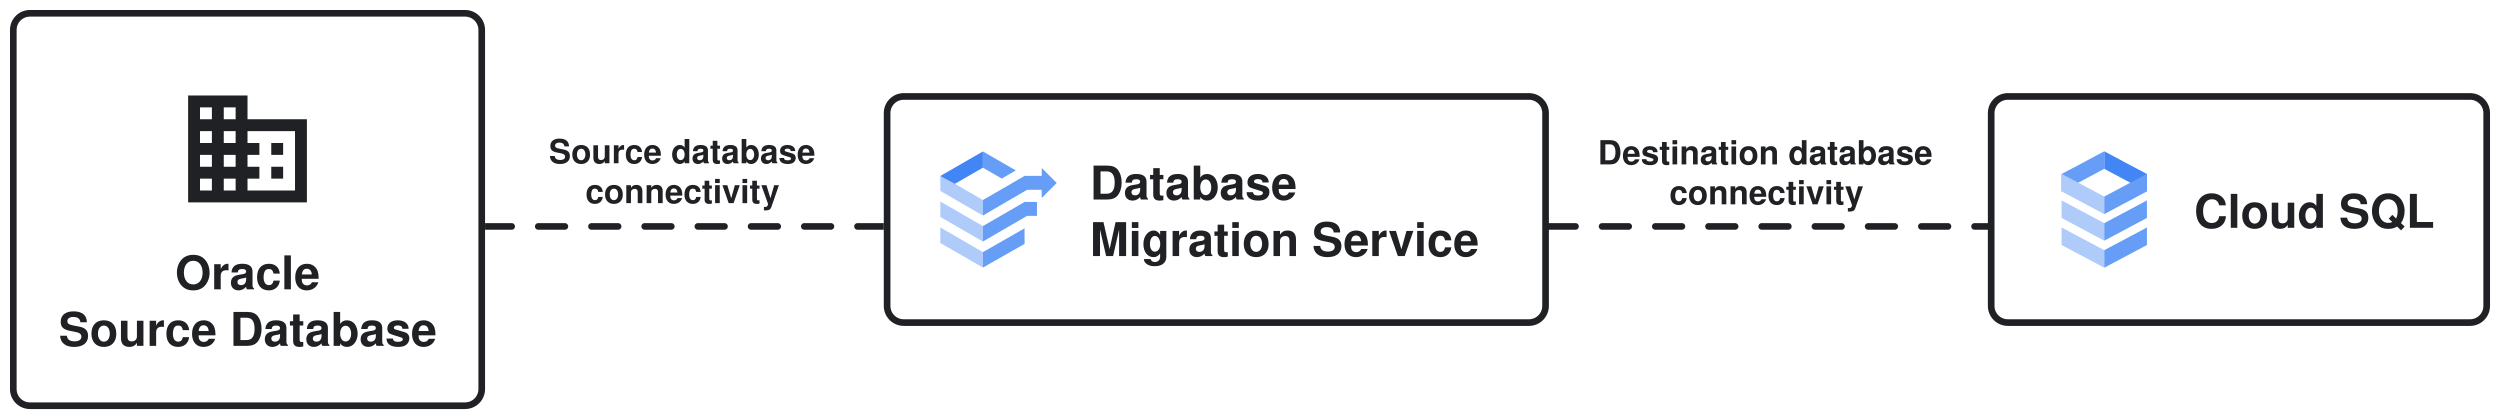 <?xml version="1.0" encoding="UTF-8" standalone="no"?>
<svg
   version="1.1"
   viewBox="-183.255 779.025 751.756 126"
   width="751.756"
   height="126"
   id="svg143"
   xmlns="http://www.w3.org/2000/svg"
   xmlns:svg="http://www.w3.org/2000/svg">
  <defs
     id="defs11">
    <clipPath
       id="inner_stroke_clip_path">
      <path
         d="M -174.255 782.025 L -43.398 782.025 C -40.085 782.025 -37.398 784.711 -37.398 788.025 L -37.398 896.025 C -37.398 899.339 -40.085 902.025 -43.398 902.025 L -174.255 902.025 C -177.569 902.025 -180.255 899.339 -180.255 896.025 L -180.255 788.025 C -180.255 784.711 -177.569 782.025 -174.255 782.025 Z"
         id="path2" />
    </clipPath>
    <clipPath
       id="inner_stroke_clip_path_2">
      <path
         d="M 88.5 807.025 L 276.5 807.025 C 279.814 807.025 282.5 809.711 282.5 813.025 L 282.5 871.025 C 282.5 874.339 279.814 877.025 276.5 877.025 L 88.5 877.025 C 85.186 877.025 82.5 874.339 82.5 871.025 L 82.5 813.025 C 82.5 809.711 85.186 807.025 88.5 807.025 Z"
         id="path5" />
    </clipPath>
    <clipPath
       id="inner_stroke_clip_path_3">
      <path
         d="M 420.501 807.025 L 559.501 807.025 C 562.815 807.025 565.501 809.711 565.501 813.025 L 565.501 871.025 C 565.501 874.339 562.815 877.025 559.501 877.025 L 420.501 877.025 C 417.187 877.025 414.501 874.339 414.501 871.025 L 414.501 813.025 C 414.501 809.711 417.187 807.025 420.501 807.025 Z"
         id="path8" />
    </clipPath>
  </defs>
  <g
     id="Canvas_1"
     stroke-dasharray="none"
     stroke="none"
     stroke-opacity="1"
     fill="none"
     fill-opacity="1">
    <title
       id="title13">Canvas 1</title>
    <path
       id="rect15"
       style="fill:#ffffff"
       d="m -183.255,779.025 h 751.756 v 126 h -751.756 z" />
    <g
       id="Canvas_1_Layer_1">
      <title
         id="title17">Layer 1</title>
      <g
         id="Group_27">
        <g
           id="Graphic_29">
          <g
             aria-label="Source databaseconnectivity"
             transform="translate(-18.216,818.112)"
             id="text23"
             style="fill:#202124">
            <path
               d="M 6.07,4.93 C 6.06,3.42 5.05,2.59 3.21,2.59 c -1.75,0 -2.76,0.82 -2.76,2.24 0,1.13 0.57,1.68 2.05,1.96 l 1.02,0.2 c 1,0.19 1.37,0.47 1.37,1.06 0,0.61 -0.56,0.98 -1.47,0.98 C 2.4,9.03 1.83,8.6 1.78,7.82 H 0.32 c 0.09,1.56 1.16,2.41 3.02,2.41 1.88,0 2.99,-0.87 2.99,-2.36 C 6.33,6.72 5.75,6.12 4.4,5.86 L 3.26,5.64 C 2.19,5.43 1.88,5.22 1.88,4.69 c 0,-0.55 0.48,-0.9 1.26,-0.9 0.95,0 1.48,0.4 1.53,1.14 z"
               style="font-weight:bold;font-size:10px;font-family:Helvetica"
               id="path148" />
            <path
               d="m 9.71,4.51 c -1.65,0 -2.66,1.09 -2.66,2.86 0,1.78 1.01,2.86 2.67,2.86 1.65,0 2.67,-1.08 2.67,-2.82 0,-1.83 -0.99,-2.9 -2.68,-2.9 z m 0.01,1.13 c 0.77,0 1.27,0.69 1.27,1.75 0,1.01 -0.52,1.71 -1.27,1.71 -0.76,0 -1.27,-0.69 -1.27,-1.73 0,-1.04 0.51,-1.73 1.27,-1.73 z"
               style="font-weight:bold;font-size:10px;font-family:Helvetica"
               id="path150" />
            <path
               d="M 18.22,10 V 4.6 h -1.4 v 3.38 c 0,0.64 -0.44,1.06 -1.13,1.06 -0.6,0 -0.9,-0.32 -0.9,-0.97 V 4.6 h -1.4 v 3.76 c 0,1.2 0.65,1.87 1.81,1.87 0.73,0 1.22,-0.26 1.62,-0.87 V 10 Z"
               style="font-weight:bold;font-size:10px;font-family:Helvetica"
               id="path152" />
            <path
               d="M 19.55,4.6 V 10 h 1.4 V 7.13 c 0,-0.82 0.41,-1.23 1.23,-1.23 0.15,0 0.25,0.01 0.44,0.04 V 4.52 c -0.08,-0.01 -0.11,-0.01 -0.17,-0.01 -0.64,0 -1.19,0.42 -1.5,1.15 V 4.6 Z"
               style="font-weight:bold;font-size:10px;font-family:Helvetica"
               id="path154" />
            <path
               d="m 28.03,6.62 c -0.1,-1.32 -0.97,-2.11 -2.33,-2.11 -1.62,0 -2.55,1.06 -2.55,2.9 0,1.78 0.93,2.82 2.53,2.82 1.31,0 2.22,-0.81 2.35,-2.1 h -1.34 c -0.17,0.7 -0.45,0.97 -1.01,0.97 -0.71,0 -1.13,-0.63 -1.13,-1.69 0,-0.52 0.1,-0.99 0.27,-1.31 0.16,-0.3 0.47,-0.46 0.87,-0.46 0.57,0 0.84,0.27 1,0.98 z"
               style="font-weight:bold;font-size:10px;font-family:Helvetica"
               id="path156" />
            <path
               d="m 33.68,7.74 c 0.01,-0.12 0.01,-0.17 0.01,-0.24 0,-0.54 -0.08,-1.04 -0.21,-1.42 -0.36,-0.98 -1.23,-1.57 -2.32,-1.57 -1.55,0 -2.5,1.12 -2.5,2.93 0,1.73 0.94,2.79 2.47,2.79 1.21,0 2.19,-0.68 2.5,-1.75 h -1.38 c -0.17,0.43 -0.56,0.68 -1.07,0.68 -0.4,0 -0.72,-0.17 -0.92,-0.47 -0.13,-0.2 -0.18,-0.44 -0.2,-0.95 z m -3.6,-0.93 c 0.09,-0.83 0.44,-1.23 1.06,-1.23 0.64,0 1.02,0.43 1.09,1.23 z"
               style="font-weight:bold;font-size:10px;font-family:Helvetica"
               id="path158" />
            <path
               d="m 40.83,10 h 1.4 V 2.71 h -1.4 V 5.3 c -0.35,-0.54 -0.81,-0.79 -1.49,-0.79 -1.29,0 -2.27,1.24 -2.27,2.87 0,0.73 0.22,1.47 0.58,1.99 0.37,0.53 1.03,0.86 1.69,0.86 0.68,0 1.14,-0.24 1.49,-0.78 z m -1.18,-4.32 c 0.71,0 1.18,0.68 1.18,1.72 0,0.98 -0.48,1.66 -1.18,1.66 -0.7,0 -1.18,-0.69 -1.18,-1.68 0,-1.01 0.48,-1.7 1.18,-1.7 z"
               style="font-weight:bold;font-size:10px;font-family:Helvetica"
               id="path160" />
            <path
               d="m 48.16,9.83 c -0.24,-0.23 -0.32,-0.39 -0.32,-0.66 v -3 c 0,-1.1 -0.75,-1.66 -2.21,-1.66 -1.46,0 -2.22,0.62 -2.31,1.87 h 1.35 c 0.07,-0.56 0.3,-0.74 0.99,-0.74 0.54,0 0.81,0.18 0.81,0.54 0,0.18 -0.09,0.33 -0.24,0.42 -0.19,0.1 -0.19,0.1 -0.88,0.21 l -0.56,0.1 c -1.07,0.18 -1.59,0.73 -1.59,1.7 0,0.97 0.65,1.62 1.64,1.62 0.6,0 1.14,-0.25 1.64,-0.77 0,0.28 0.03,0.38 0.16,0.54 h 1.52 z m -1.69,-2 c 0,0.81 -0.4,1.27 -1.11,1.27 -0.47,0 -0.76,-0.25 -0.76,-0.65 0,-0.42 0.22,-0.62 0.8,-0.74 l 0.48,-0.09 c 0.37,-0.07 0.43,-0.09 0.59,-0.17 z"
               style="font-weight:bold;font-size:10px;font-family:Helvetica"
               id="path162" />
            <path
               d="m 51.46,4.71 h -0.78 V 3.26 h -1.4 v 1.45 h -0.69 v 0.93 h 0.69 v 3.32 c 0,0.85 0.45,1.27 1.37,1.27 0.32,0 0.55,-0.03 0.81,-0.11 V 9.14 c -0.14,0.02 -0.21,0.03 -0.32,0.03 -0.37,0 -0.46,-0.11 -0.46,-0.59 V 5.64 h 0.78 z"
               style="font-weight:bold;font-size:10px;font-family:Helvetica"
               id="path164" />
            <path
               d="m 57.07,9.83 c -0.24,-0.23 -0.32,-0.39 -0.32,-0.66 v -3 c 0,-1.1 -0.75,-1.66 -2.21,-1.66 -1.46,0 -2.22,0.62 -2.31,1.87 h 1.35 c 0.07,-0.56 0.3,-0.74 0.99,-0.74 0.54,0 0.81,0.18 0.81,0.54 0,0.18 -0.09,0.33 -0.24,0.42 -0.19,0.1 -0.19,0.1 -0.88,0.21 l -0.56,0.1 c -1.07,0.18 -1.59,0.73 -1.59,1.7 0,0.97 0.65,1.62 1.64,1.62 0.6,0 1.14,-0.25 1.64,-0.77 0,0.28 0.03,0.38 0.16,0.54 h 1.52 z m -1.69,-2 c 0,0.81 -0.4,1.27 -1.11,1.27 -0.47,0 -0.76,-0.25 -0.76,-0.65 0,-0.42 0.22,-0.62 0.8,-0.74 l 0.48,-0.09 c 0.37,-0.07 0.43,-0.09 0.59,-0.17 z"
               style="font-weight:bold;font-size:10px;font-family:Helvetica"
               id="path166" />
            <path
               d="M 57.98,2.71 V 10 h 1.4 V 9.45 c 0.34,0.53 0.81,0.78 1.49,0.78 1.29,0 2.27,-1.23 2.27,-2.86 0,-0.73 -0.22,-1.47 -0.58,-1.99 -0.37,-0.53 -1.03,-0.87 -1.69,-0.87 -0.68,0 -1.15,0.25 -1.49,0.79 V 2.71 Z m 2.58,2.97 c 0.69,0 1.18,0.7 1.18,1.7 0,0.99 -0.48,1.68 -1.18,1.68 -0.71,0 -1.18,-0.67 -1.18,-1.71 0,-0.99 0.48,-1.67 1.18,-1.67 z"
               style="font-weight:bold;font-size:10px;font-family:Helvetica"
               id="path168" />
            <path
               d="m 68.74,9.83 c -0.24,-0.23 -0.32,-0.39 -0.32,-0.66 v -3 c 0,-1.1 -0.75,-1.66 -2.21,-1.66 -1.46,0 -2.22,0.62 -2.31,1.87 h 1.35 c 0.07,-0.56 0.3,-0.74 0.99,-0.74 0.54,0 0.81,0.18 0.81,0.54 0,0.18 -0.09,0.33 -0.24,0.42 -0.19,0.1 -0.19,0.1 -0.88,0.21 l -0.56,0.1 c -1.07,0.18 -1.59,0.73 -1.59,1.7 0,0.97 0.65,1.62 1.64,1.62 0.6,0 1.14,-0.25 1.64,-0.77 0,0.28 0.03,0.38 0.16,0.54 h 1.52 z m -1.69,-2 c 0,0.81 -0.4,1.27 -1.11,1.27 -0.47,0 -0.76,-0.25 -0.76,-0.65 0,-0.42 0.22,-0.62 0.8,-0.74 l 0.48,-0.09 c 0.37,-0.07 0.43,-0.09 0.59,-0.17 z"
               style="font-weight:bold;font-size:10px;font-family:Helvetica"
               id="path170" />
            <path
               d="m 74.09,6.34 c -0.02,-1.14 -0.9,-1.83 -2.35,-1.83 -1.37,0 -2.22,0.69 -2.22,1.8 0,0.36 0.11,0.67 0.3,0.88 0.19,0.19 0.36,0.28 0.88,0.45 l 1.67,0.52 c 0.35,0.11 0.47,0.22 0.47,0.44 0,0.33 -0.39,0.53 -1.04,0.53 -0.37,0 -0.65,-0.06 -0.83,-0.19 -0.15,-0.11 -0.21,-0.22 -0.27,-0.51 h -1.37 c 0.04,1.19 0.91,1.8 2.55,1.8 0.75,0 1.32,-0.16 1.72,-0.48 0.4,-0.32 0.64,-0.82 0.64,-1.35 0,-0.7 -0.35,-1.15 -1.06,-1.36 l -1.77,-0.51 c -0.39,-0.12 -0.49,-0.2 -0.49,-0.42 0,-0.3 0.32,-0.5 0.81,-0.5 0.67,0 1,0.24 1.01,0.73 z"
               style="font-weight:bold;font-size:10px;font-family:Helvetica"
               id="path172" />
            <path
               d="m 79.84,7.74 c 0.01,-0.12 0.01,-0.17 0.01,-0.24 0,-0.54 -0.08,-1.04 -0.21,-1.42 -0.36,-0.98 -1.23,-1.57 -2.32,-1.57 -1.55,0 -2.5,1.12 -2.5,2.93 0,1.73 0.94,2.79 2.47,2.79 1.21,0 2.19,-0.68 2.5,-1.75 h -1.38 c -0.17,0.43 -0.56,0.68 -1.07,0.68 -0.4,0 -0.72,-0.17 -0.92,-0.47 -0.13,-0.2 -0.18,-0.44 -0.2,-0.95 z m -3.6,-0.93 c 0.09,-0.83 0.44,-1.23 1.06,-1.23 0.64,0 1.02,0.43 1.09,1.23 z"
               style="font-weight:bold;font-size:10px;font-family:Helvetica"
               id="path174" />
            <path
               d="m 16.212,18.62 c -0.1,-1.32 -0.97,-2.11 -2.33,-2.11 -1.62,0 -2.55,1.06 -2.55,2.9 0,1.78 0.93,2.82 2.53,2.82 1.31,0 2.22,-0.81 2.35,-2.1 h -1.34 c -0.17,0.7 -0.45,0.97 -1.01,0.97 -0.71,0 -1.13,-0.63 -1.13,-1.69 0,-0.52 0.1,-0.99 0.27,-1.31 0.16,-0.3 0.47,-0.46 0.87,-0.46 0.57,0 0.84,0.27 1,0.98 z"
               style="font-weight:bold;font-size:10px;font-family:Helvetica"
               id="path176" />
            <path
               d="m 19.562,16.51 c -1.65,0 -2.66,1.09 -2.66,2.86 0,1.78 1.01,2.86 2.67,2.86 1.65,0 2.67,-1.08 2.67,-2.82 0,-1.83 -0.99,-2.9 -2.68,-2.9 z m 0.01,1.13 c 0.77,0 1.27,0.69 1.27,1.75 0,1.01 -0.52,1.71 -1.27,1.71 -0.76,0 -1.27,-0.69 -1.27,-1.73 0,-1.04 0.51,-1.73 1.27,-1.73 z"
               style="font-weight:bold;font-size:10px;font-family:Helvetica"
               id="path178" />
            <path
               d="M 23.292,16.6 V 22 h 1.4 v -3.24 c 0,-0.64 0.44,-1.06 1.13,-1.06 0.6,0 0.9,0.33 0.9,0.97 V 22 h 1.4 v -3.62 c 0,-1.2 -0.65,-1.87 -1.81,-1.87 -0.73,0 -1.22,0.26 -1.62,0.87 V 16.6 Z"
               style="font-weight:bold;font-size:10px;font-family:Helvetica"
               id="path180" />
            <path
               d="M 29.402,16.6 V 22 h 1.4 v -3.24 c 0,-0.64 0.44,-1.06 1.13,-1.06 0.6,0 0.9,0.33 0.9,0.97 V 22 h 1.4 v -3.62 c 0,-1.2 -0.65,-1.87 -1.81,-1.87 -0.73,0 -1.22,0.26 -1.62,0.87 V 16.6 Z"
               style="font-weight:bold;font-size:10px;font-family:Helvetica"
               id="path182" />
            <path
               d="m 40.122,19.74 c 0.01,-0.12 0.01,-0.17 0.01,-0.24 0,-0.54 -0.08,-1.04 -0.21,-1.42 -0.36,-0.98 -1.23,-1.57 -2.32,-1.57 -1.55,0 -2.5,1.12 -2.5,2.93 0,1.73 0.94,2.79 2.47,2.79 1.21,0 2.19,-0.68 2.5,-1.75 h -1.38 c -0.17,0.43 -0.56,0.68 -1.07,0.68 -0.4,0 -0.72,-0.17 -0.92,-0.47 -0.13,-0.2 -0.18,-0.44 -0.2,-0.95 z m -3.6,-0.93 c 0.09,-0.83 0.44,-1.23 1.06,-1.23 0.64,0 1.02,0.43 1.09,1.23 z"
               style="font-weight:bold;font-size:10px;font-family:Helvetica"
               id="path184" />
            <path
               d="m 45.662,18.62 c -0.1,-1.32 -0.97,-2.11 -2.33,-2.11 -1.62,0 -2.55,1.06 -2.55,2.9 0,1.78 0.93,2.82 2.53,2.82 1.31,0 2.22,-0.81 2.35,-2.1 h -1.34 c -0.17,0.7 -0.45,0.97 -1.01,0.97 -0.71,0 -1.13,-0.63 -1.13,-1.69 0,-0.52 0.1,-0.99 0.27,-1.31 0.16,-0.3 0.47,-0.46 0.87,-0.46 0.57,0 0.84,0.27 1,0.98 z"
               style="font-weight:bold;font-size:10px;font-family:Helvetica"
               id="path186" />
            <path
               d="m 49.022,16.71 h -0.78 v -1.45 h -1.4 v 1.45 h -0.69 v 0.93 h 0.69 v 3.32 c 0,0.85 0.45,1.27 1.37,1.27 0.32,0 0.55,-0.03 0.81,-0.11 v -0.98 c -0.14,0.02 -0.21,0.03 -0.32,0.03 -0.37,0 -0.46,-0.11 -0.46,-0.59 v -2.94 h 0.78 z"
               style="font-weight:bold;font-size:10px;font-family:Helvetica"
               id="path188" />
            <path
               d="m 51.392,16.6 h -1.4 V 22 h 1.4 z m 0,-1.89 h -1.4 v 1.25 h 1.4 z"
               style="font-weight:bold;font-size:10px;font-family:Helvetica"
               id="path190" />
            <path
               d="m 55.552,22 1.86,-5.4 h -1.48 l -1.09,3.95 -1.17,-3.95 h -1.48 l 1.89,5.4 z"
               style="font-weight:bold;font-size:10px;font-family:Helvetica"
               id="path192" />
            <path
               d="m 59.632,16.6 h -1.4 V 22 h 1.4 z m 0,-1.89 h -1.4 v 1.25 h 1.4 z"
               style="font-weight:bold;font-size:10px;font-family:Helvetica"
               id="path194" />
            <path
               d="m 63.352,16.71 h -0.78 v -1.45 h -1.4 v 1.45 h -0.69 v 0.93 h 0.69 v 3.32 c 0,0.85 0.45,1.27 1.37,1.27 0.32,0 0.55,-0.03 0.81,-0.11 v -0.98 c -0.14,0.02 -0.21,0.03 -0.32,0.03 -0.37,0 -0.46,-0.11 -0.46,-0.59 v -2.94 h 0.78 z"
               style="font-weight:bold;font-size:10px;font-family:Helvetica"
               id="path196" />
            <path
               d="m 67.752,16.6 -1.12,3.93 -1.19,-3.93 h -1.54 l 2.01,5.62 c 0,0.56 -0.35,0.94 -0.87,0.94 -0.11,0 -0.2,-0.02 -0.37,-0.06 v 1.05 c 0.21,0.03 0.33,0.04 0.5,0.04 0.36,0 0.76,-0.07 1.01,-0.17 0.39,-0.16 0.56,-0.38 0.79,-1.03 l 2.22,-6.39 z"
               style="font-weight:bold;font-size:10px;font-family:Helvetica"
               id="path198" />
          </g>
        </g>
        <g
           id="Line_28">
          <title
             id="title26">Path arrow - Grey Secondary </title>
          <path
             id="line28"
             style="stroke:#202124;stroke-width:2;stroke-linecap:round;stroke-linejoin:round;stroke-dasharray:8, 8"
             d="M -37.398,847.112 H 82.5" />
        </g>
      </g>
      <g
         id="Group_24">
        <title
           id="title32">Database</title>
        <g
           id="Graphic_26">
          <path
             d="m -174.255,782.025 h 130.857 c 3.314,0 6,2.686 6,6 v 108 c 0,3.314 -2.686,6 -6,6 h -130.857 c -3.314,0 -6,-2.686 -6,-6 v -108 c 0,-3.314 2.686,-6 6,-6 z"
             fill="#ffffff"
             id="path34" />
          <path
             d="m -174.255,782.025 h 130.857 c 3.314,0 6,2.686 6,6 v 108 c 0,3.314 -2.686,6 -6,6 h -130.857 c -3.314,0 -6,-2.686 -6,-6 v -108 c 0,-3.314 2.686,-6 6,-6 z"
             stroke="#1f2124"
             stroke-linecap="round"
             stroke-linejoin="round"
             stroke-width="4"
             clip-path="url(#inner_stroke_clip_path)"
             id="path36" />
          <g
             aria-label="OracleSource Database"
             transform="translate(-180.255,852.025)"
             id="text42"
             style="fill:#202124">
            <path
               d="m 55.096,3.626 c -1.428,0 -2.604,0.476 -3.472,1.414 -0.91,0.98 -1.428,2.408 -1.428,3.934 0,1.526 0.518,2.968 1.428,3.934 0.882,0.952 2.03,1.414 3.486,1.414 1.456,0 2.604,-0.462 3.486,-1.414 0.882,-0.938 1.428,-2.422 1.428,-3.864 0,-1.596 -0.518,-3.038 -1.428,-4.004 -0.896,-0.966 -2.016,-1.414 -3.5,-1.414 z m 0.014,1.792 c 1.722,0 2.814,1.4 2.814,3.612 0,2.1 -1.134,3.5 -2.814,3.5 -1.708,0 -2.814,-1.4 -2.814,-3.556 0,-2.156 1.106,-3.556 2.814,-3.556 z"
               style="font-weight:bold;font-size:14px;font-family:Helvetica"
               id="path202" />
            <path
               d="M 61.41,6.44 V 14 h 1.96 V 9.982 c 0,-1.148 0.574,-1.722 1.722,-1.722 0.21,0 0.35,0.014 0.616,0.056 V 6.328 c -0.112,-0.014 -0.154,-0.014 -0.238,-0.014 -0.896,0 -1.666,0.588 -2.1,1.61 V 6.44 Z"
               style="font-weight:bold;font-size:14px;font-family:Helvetica"
               id="path204" />
            <path
               d="m 73.38,13.762 c -0.336,-0.322 -0.448,-0.546 -0.448,-0.924 v -4.2 c 0,-1.54 -1.05,-2.324 -3.094,-2.324 -2.044,0 -3.108,0.868 -3.234,2.618 h 1.89 c 0.098,-0.784 0.42,-1.036 1.386,-1.036 0.756,0 1.134,0.252 1.134,0.756 0,0.252 -0.126,0.462 -0.336,0.588 -0.266,0.14 -0.266,0.14 -1.232,0.294 l -0.784,0.14 c -1.498,0.252 -2.226,1.022 -2.226,2.38 0,1.358 0.91,2.268 2.296,2.268 0.84,0 1.596,-0.35 2.296,-1.078 0,0.392 0.042,0.532 0.224,0.756 h 2.128 z m -2.366,-2.8 c 0,1.134 -0.56,1.778 -1.554,1.778 -0.658,0 -1.064,-0.35 -1.064,-0.91 0,-0.588 0.308,-0.868 1.12,-1.036 l 0.672,-0.126 c 0.518,-0.098 0.602,-0.126 0.826,-0.238 z"
               style="font-weight:bold;font-size:14px;font-family:Helvetica"
               id="path206" />
            <path
               d="m 81.136,9.268 c -0.14,-1.848 -1.358,-2.954 -3.262,-2.954 -2.268,0 -3.57,1.484 -3.57,4.06 0,2.492 1.302,3.948 3.542,3.948 1.834,0 3.108,-1.134 3.29,-2.94 h -1.876 c -0.238,0.98 -0.63,1.358 -1.414,1.358 -0.994,0 -1.582,-0.882 -1.582,-2.366 0,-0.728 0.14,-1.386 0.378,-1.834 0.224,-0.42 0.658,-0.644 1.218,-0.644 0.798,0 1.176,0.378 1.4,1.372 z"
               style="font-weight:bold;font-size:14px;font-family:Helvetica"
               id="path208" />
            <path
               d="m 84.468,3.794 h -1.96 V 14 h 1.96 z"
               style="font-weight:bold;font-size:14px;font-family:Helvetica"
               id="path210" />
            <path
               d="m 92.798,10.836 c 0.014,-0.168 0.014,-0.238 0.014,-0.336 0,-0.756 -0.112,-1.456 -0.294,-1.988 -0.504,-1.372 -1.722,-2.198 -3.248,-2.198 -2.17,0 -3.5,1.568 -3.5,4.102 0,2.422 1.316,3.906 3.458,3.906 1.694,0 3.066,-0.952 3.5,-2.45 h -1.932 c -0.238,0.602 -0.784,0.952 -1.498,0.952 -0.56,0 -1.008,-0.238 -1.288,-0.658 -0.182,-0.28 -0.252,-0.616 -0.28,-1.33 z m -5.04,-1.302 c 0.126,-1.162 0.616,-1.722 1.484,-1.722 0.896,0 1.428,0.602 1.526,1.722 z"
               style="font-weight:bold;font-size:14px;font-family:Helvetica"
               id="path212" />
            <path
               d="m 23.123,23.902 c -0.014,-2.114 -1.428,-3.276 -4.004,-3.276 -2.45,0 -3.864,1.148 -3.864,3.136 0,1.582 0.798,2.352 2.87,2.744 l 1.428,0.28 c 1.4,0.266 1.918,0.658 1.918,1.484 0,0.854 -0.784,1.372 -2.058,1.372 -1.428,0 -2.226,-0.602 -2.296,-1.694 h -2.044 c 0.126,2.184 1.624,3.374 4.228,3.374 2.632,0 4.186,-1.218 4.186,-3.304 0,-1.61 -0.812,-2.45 -2.702,-2.814 l -1.596,-0.308 c -1.498,-0.294 -1.932,-0.588 -1.932,-1.33 0,-0.77 0.672,-1.26 1.764,-1.26 1.33,0 2.072,0.56 2.142,1.596 z"
               style="font-weight:bold;font-size:14px;font-family:Helvetica"
               id="path214" />
            <path
               d="m 28.219,23.314 c -2.31,0 -3.724,1.526 -3.724,4.004 0,2.492 1.414,4.004 3.738,4.004 2.31,0 3.738,-1.512 3.738,-3.948 0,-2.562 -1.386,-4.06 -3.752,-4.06 z m 0.014,1.582 c 1.078,0 1.778,0.966 1.778,2.45 0,1.414 -0.728,2.394 -1.778,2.394 -1.064,0 -1.778,-0.966 -1.778,-2.422 0,-1.456 0.714,-2.422 1.778,-2.422 z"
               style="font-weight:bold;font-size:14px;font-family:Helvetica"
               id="path216" />
            <path
               d="m 40.133,31 v -7.56 h -1.96 v 4.732 c 0,0.896 -0.616,1.484 -1.582,1.484 -0.84,0 -1.26,-0.448 -1.26,-1.358 V 23.44 h -1.96 v 5.264 c 0,1.68 0.91,2.618 2.534,2.618 1.022,0 1.708,-0.364 2.268,-1.218 V 31 Z"
               style="font-weight:bold;font-size:14px;font-family:Helvetica"
               id="path218" />
            <path
               d="M 41.995,23.44 V 31 h 1.96 v -4.018 c 0,-1.148 0.574,-1.722 1.722,-1.722 0.21,0 0.35,0.014 0.616,0.056 v -1.988 c -0.112,-0.014 -0.154,-0.014 -0.238,-0.014 -0.896,0 -1.666,0.588 -2.1,1.61 V 23.44 Z"
               style="font-weight:bold;font-size:14px;font-family:Helvetica"
               id="path220" />
            <path
               d="m 53.867,26.268 c -0.14,-1.848 -1.358,-2.954 -3.262,-2.954 -2.268,0 -3.57,1.484 -3.57,4.06 0,2.492 1.302,3.948 3.542,3.948 1.834,0 3.108,-1.134 3.29,-2.94 h -1.876 c -0.238,0.98 -0.63,1.358 -1.414,1.358 -0.994,0 -1.582,-0.882 -1.582,-2.366 0,-0.728 0.14,-1.386 0.378,-1.834 0.224,-0.42 0.658,-0.644 1.218,-0.644 0.798,0 1.176,0.378 1.4,1.372 z"
               style="font-weight:bold;font-size:14px;font-family:Helvetica"
               id="path222" />
            <path
               d="m 61.777,27.836 c 0.014,-0.168 0.014,-0.238 0.014,-0.336 0,-0.756 -0.112,-1.456 -0.294,-1.988 -0.504,-1.372 -1.722,-2.198 -3.248,-2.198 -2.17,0 -3.5,1.568 -3.5,4.102 0,2.422 1.316,3.906 3.458,3.906 1.694,0 3.066,-0.952 3.5,-2.45 h -1.932 c -0.238,0.602 -0.784,0.952 -1.498,0.952 -0.56,0 -1.008,-0.238 -1.288,-0.658 -0.182,-0.28 -0.252,-0.616 -0.28,-1.33 z m -5.04,-1.302 c 0.126,-1.162 0.616,-1.722 1.484,-1.722 0.896,0 1.428,0.602 1.526,1.722 z"
               style="font-weight:bold;font-size:14px;font-family:Helvetica"
               id="path224" />
            <path
               d="m 67.195,31 h 3.99 c 1.554,0 2.534,-0.364 3.234,-1.19 0.798,-0.952 1.232,-2.324 1.232,-3.92 0,-1.582 -0.434,-2.954 -1.232,-3.92 -0.7,-0.826 -1.666,-1.176 -3.234,-1.176 h -3.99 z m 2.1,-1.75 v -6.706 h 1.89 c 1.582,0 2.366,1.106 2.366,3.36 0,2.24 -0.784,3.346 -2.366,3.346 z"
               style="font-weight:bold;font-size:14px;font-family:Helvetica"
               id="path226" />
            <path
               d="m 83.575,30.762 c -0.336,-0.322 -0.448,-0.546 -0.448,-0.924 v -4.2 c 0,-1.54 -1.05,-2.324 -3.094,-2.324 -2.044,0 -3.108,0.868 -3.234,2.618 h 1.89 c 0.098,-0.784 0.42,-1.036 1.386,-1.036 0.756,0 1.134,0.252 1.134,0.756 0,0.252 -0.126,0.462 -0.336,0.588 -0.266,0.14 -0.266,0.14 -1.232,0.294 l -0.784,0.14 c -1.498,0.252 -2.226,1.022 -2.226,2.38 0,1.358 0.91,2.268 2.296,2.268 0.84,0 1.596,-0.35 2.296,-1.078 0,0.392 0.042,0.532 0.224,0.756 h 2.128 z m -2.366,-2.8 c 0,1.134 -0.56,1.778 -1.554,1.778 -0.658,0 -1.064,-0.35 -1.064,-0.91 0,-0.588 0.308,-0.868 1.12,-1.036 l 0.672,-0.126 c 0.518,-0.098 0.602,-0.126 0.826,-0.238 z"
               style="font-weight:bold;font-size:14px;font-family:Helvetica"
               id="path228" />
            <path
               d="m 88.195,23.594 h -1.092 v -2.03 h -1.96 v 2.03 h -0.966 v 1.302 h 0.966 v 4.648 c 0,1.19 0.63,1.778 1.918,1.778 0.448,0 0.77,-0.042 1.134,-0.154 v -1.372 c -0.196,0.028 -0.294,0.042 -0.448,0.042 -0.518,0 -0.644,-0.154 -0.644,-0.826 v -4.116 h 1.092 z"
               style="font-weight:bold;font-size:14px;font-family:Helvetica"
               id="path230" />
            <path
               d="m 96.049,30.762 c -0.336,-0.322 -0.448,-0.546 -0.448,-0.924 v -4.2 c 0,-1.54 -1.05,-2.324 -3.094,-2.324 -2.044,0 -3.108,0.868 -3.234,2.618 h 1.89 c 0.098,-0.784 0.42,-1.036 1.386,-1.036 0.756,0 1.134,0.252 1.134,0.756 0,0.252 -0.126,0.462 -0.336,0.588 -0.266,0.14 -0.266,0.14 -1.232,0.294 l -0.784,0.14 c -1.498,0.252 -2.226,1.022 -2.226,2.38 0,1.358 0.91,2.268 2.296,2.268 0.84,0 1.596,-0.35 2.296,-1.078 0,0.392 0.042,0.532 0.224,0.756 h 2.128 z m -2.366,-2.8 c 0,1.134 -0.56,1.778 -1.554,1.778 -0.658,0 -1.064,-0.35 -1.064,-0.91 0,-0.588 0.308,-0.868 1.12,-1.036 l 0.672,-0.126 c 0.518,-0.098 0.602,-0.126 0.826,-0.238 z"
               style="font-weight:bold;font-size:14px;font-family:Helvetica"
               id="path232" />
            <path
               d="M 97.323,20.794 V 31 h 1.96 v -0.77 c 0.476,0.742 1.134,1.092 2.086,1.092 1.806,0 3.178,-1.722 3.178,-4.004 0,-1.022 -0.308,-2.058 -0.812,-2.786 -0.518,-0.742 -1.442,-1.218 -2.366,-1.218 -0.952,0 -1.61,0.35 -2.086,1.106 v -3.626 z m 3.612,4.158 c 0.966,0 1.652,0.98 1.652,2.38 0,1.386 -0.672,2.352 -1.652,2.352 -0.994,0 -1.652,-0.938 -1.652,-2.394 0,-1.386 0.672,-2.338 1.652,-2.338 z"
               style="font-weight:bold;font-size:14px;font-family:Helvetica"
               id="path234" />
            <path
               d="m 112.387,30.762 c -0.336,-0.322 -0.448,-0.546 -0.448,-0.924 v -4.2 c 0,-1.54 -1.05,-2.324 -3.094,-2.324 -2.044,0 -3.108,0.868 -3.234,2.618 h 1.89 c 0.098,-0.784 0.42,-1.036 1.386,-1.036 0.756,0 1.134,0.252 1.134,0.756 0,0.252 -0.126,0.462 -0.336,0.588 -0.266,0.14 -0.266,0.14 -1.232,0.294 l -0.784,0.14 c -1.498,0.252 -2.226,1.022 -2.226,2.38 0,1.358 0.91,2.268 2.296,2.268 0.84,0 1.596,-0.35 2.296,-1.078 0,0.392 0.042,0.532 0.224,0.756 h 2.128 z m -2.366,-2.8 c 0,1.134 -0.56,1.778 -1.554,1.778 -0.658,0 -1.064,-0.35 -1.064,-0.91 0,-0.588 0.308,-0.868 1.12,-1.036 l 0.672,-0.126 c 0.518,-0.098 0.602,-0.126 0.826,-0.238 z"
               style="font-weight:bold;font-size:14px;font-family:Helvetica"
               id="path236" />
            <path
               d="m 119.877,25.876 c -0.028,-1.596 -1.26,-2.562 -3.29,-2.562 -1.918,0 -3.108,0.966 -3.108,2.52 0,0.504 0.154,0.938 0.42,1.232 0.266,0.266 0.504,0.392 1.232,0.63 l 2.338,0.728 c 0.49,0.154 0.658,0.308 0.658,0.616 0,0.462 -0.546,0.742 -1.456,0.742 -0.518,0 -0.91,-0.084 -1.162,-0.266 -0.21,-0.154 -0.294,-0.308 -0.378,-0.714 h -1.918 c 0.056,1.666 1.274,2.52 3.57,2.52 1.05,0 1.848,-0.224 2.408,-0.672 0.56,-0.448 0.896,-1.148 0.896,-1.89 0,-0.98 -0.49,-1.61 -1.484,-1.904 l -2.478,-0.714 c -0.546,-0.168 -0.686,-0.28 -0.686,-0.588 0,-0.42 0.448,-0.7 1.134,-0.7 0.938,0 1.4,0.336 1.414,1.022 z"
               style="font-weight:bold;font-size:14px;font-family:Helvetica"
               id="path238" />
            <path
               d="m 127.927,27.836 c 0.014,-0.168 0.014,-0.238 0.014,-0.336 0,-0.756 -0.112,-1.456 -0.294,-1.988 -0.504,-1.372 -1.722,-2.198 -3.248,-2.198 -2.17,0 -3.5,1.568 -3.5,4.102 0,2.422 1.316,3.906 3.458,3.906 1.694,0 3.066,-0.952 3.5,-2.45 h -1.932 c -0.238,0.602 -0.784,0.952 -1.498,0.952 -0.56,0 -1.008,-0.238 -1.288,-0.658 -0.182,-0.28 -0.252,-0.616 -0.28,-1.33 z m -5.04,-1.302 c 0.126,-1.162 0.616,-1.722 1.484,-1.722 0.896,0 1.428,0.602 1.526,1.722 z"
               style="font-weight:bold;font-size:14px;font-family:Helvetica"
               id="path240" />
          </g>
        </g>
        <g
           id="Graphic_25">
          <path
             d="m -108.827,814.882 v -7.143 h -17.857 v 32.143 h 35.714 v -25 z m -10.714,21.428 h -3.571 v -3.571 h 3.571 z m 0,-7.143 h -3.571 v -3.571 h 3.571 z m 0,-7.143 h -3.571 v -3.571 h 3.571 z m 0,-7.143 h -3.571 v -3.571 h 3.571 z m 7.143,21.428 h -3.571 v -3.571 h 3.571 z m 0,-7.143 h -3.571 v -3.571 h 3.571 z m 0,-7.143 h -3.571 v -3.571 h 3.571 z m 0,-7.143 h -3.571 v -3.571 h 3.571 z m 17.857,21.428 h -14.286 v -3.571 h 3.571 v -3.571 h -3.571 v -3.571 h 3.571 v -3.571 h -3.571 v -3.571 h 14.286 z m -3.571,-14.286 h -3.571 v 3.571 h 3.571 z m 0,7.143 h -3.571 v 3.571 h 3.571 z"
             fill="#202124"
             id="path45" />
        </g>
      </g>
      <g
         id="Group_16">
        <title
           id="title49">Database Migration Service
</title>
        <g
           id="Graphic_23">
          <path
             d="m 88.5,807.025 h 188 c 3.314,0 6,2.686 6,6 v 58 c 0,3.314 -2.686,6 -6,6 h -188 c -3.314,0 -6,-2.686 -6,-6 v -58 c 0,-3.314 2.686,-6 6,-6 z"
             fill="#ffffff"
             id="path51" />
          <path
             d="m 88.5,807.025 h 188 c 3.314,0 6,2.686 6,6 v 58 c 0,3.314 -2.686,6 -6,6 h -188 c -3.314,0 -6,-2.686 -6,-6 v -58 c 0,-3.314 2.686,-6 6,-6 z"
             stroke="#1f2124"
             stroke-linecap="round"
             stroke-linejoin="round"
             stroke-width="4"
             clip-path="url(#inner_stroke_clip_path_2)"
             id="path53" />
          <g
             aria-label="DatabaseMigration Service"
             transform="translate(144.5,825.025)"
             id="text59"
             style="fill:#202124">
            <path
               d="m 1.078,14 h 3.99 C 6.622,14 7.602,13.636 8.302,12.81 9.1,11.858 9.534,10.486 9.534,8.89 9.534,7.308 9.1,5.936 8.302,4.97 7.602,4.144 6.636,3.794 5.068,3.794 h -3.99 z m 2.1,-1.75 V 5.544 h 1.89 c 1.582,0 2.366,1.106 2.366,3.36 0,2.24 -0.784,3.346 -2.366,3.346 z"
               style="font-weight:bold;font-size:14px;font-family:Helvetica"
               id="path243" />
            <path
               d="m 17.458,13.762 c -0.336,-0.322 -0.448,-0.546 -0.448,-0.924 v -4.2 c 0,-1.54 -1.05,-2.324 -3.094,-2.324 -2.044,0 -3.108,0.868 -3.234,2.618 h 1.89 c 0.098,-0.784 0.42,-1.036 1.386,-1.036 0.756,0 1.134,0.252 1.134,0.756 0,0.252 -0.126,0.462 -0.336,0.588 -0.266,0.14 -0.266,0.14 -1.232,0.294 l -0.784,0.14 c -1.498,0.252 -2.226,1.022 -2.226,2.38 0,1.358 0.91,2.268 2.296,2.268 0.84,0 1.596,-0.35 2.296,-1.078 0,0.392 0.042,0.532 0.224,0.756 h 2.128 z m -2.366,-2.8 c 0,1.134 -0.56,1.778 -1.554,1.778 -0.658,0 -1.064,-0.35 -1.064,-0.91 0,-0.588 0.308,-0.868 1.12,-1.036 l 0.672,-0.126 c 0.518,-0.098 0.602,-0.126 0.826,-0.238 z"
               style="font-weight:bold;font-size:14px;font-family:Helvetica"
               id="path245" />
            <path
               d="m 22.078,6.594 h -1.092 v -2.03 h -1.96 v 2.03 h -0.966 v 1.302 h 0.966 v 4.648 c 0,1.19 0.63,1.778 1.918,1.778 0.448,0 0.77,-0.042 1.134,-0.154 v -1.372 c -0.196,0.028 -0.294,0.042 -0.448,0.042 -0.518,0 -0.644,-0.154 -0.644,-0.826 V 7.896 h 1.092 z"
               style="font-weight:bold;font-size:14px;font-family:Helvetica"
               id="path247" />
            <path
               d="m 29.932,13.762 c -0.336,-0.322 -0.448,-0.546 -0.448,-0.924 v -4.2 c 0,-1.54 -1.05,-2.324 -3.094,-2.324 -2.044,0 -3.108,0.868 -3.234,2.618 h 1.89 c 0.098,-0.784 0.42,-1.036 1.386,-1.036 0.756,0 1.134,0.252 1.134,0.756 0,0.252 -0.126,0.462 -0.336,0.588 -0.266,0.14 -0.266,0.14 -1.232,0.294 l -0.784,0.14 c -1.498,0.252 -2.226,1.022 -2.226,2.38 0,1.358 0.91,2.268 2.296,2.268 0.84,0 1.596,-0.35 2.296,-1.078 0,0.392 0.042,0.532 0.224,0.756 h 2.128 z m -2.366,-2.8 c 0,1.134 -0.56,1.778 -1.554,1.778 -0.658,0 -1.064,-0.35 -1.064,-0.91 0,-0.588 0.308,-0.868 1.12,-1.036 l 0.672,-0.126 c 0.518,-0.098 0.602,-0.126 0.826,-0.238 z"
               style="font-weight:bold;font-size:14px;font-family:Helvetica"
               id="path249" />
            <path
               d="M 31.206,3.794 V 14 h 1.96 v -0.77 c 0.476,0.742 1.134,1.092 2.086,1.092 1.806,0 3.178,-1.722 3.178,-4.004 0,-1.022 -0.308,-2.058 -0.812,-2.786 -0.518,-0.742 -1.442,-1.218 -2.366,-1.218 -0.952,0 -1.61,0.35 -2.086,1.106 V 3.794 Z m 3.612,4.158 c 0.966,0 1.652,0.98 1.652,2.38 0,1.386 -0.672,2.352 -1.652,2.352 -0.994,0 -1.652,-0.938 -1.652,-2.394 0,-1.386 0.672,-2.338 1.652,-2.338 z"
               style="font-weight:bold;font-size:14px;font-family:Helvetica"
               id="path251" />
            <path
               d="m 46.27,13.762 c -0.336,-0.322 -0.448,-0.546 -0.448,-0.924 v -4.2 c 0,-1.54 -1.05,-2.324 -3.094,-2.324 -2.044,0 -3.108,0.868 -3.234,2.618 h 1.89 c 0.098,-0.784 0.42,-1.036 1.386,-1.036 0.756,0 1.134,0.252 1.134,0.756 0,0.252 -0.126,0.462 -0.336,0.588 -0.266,0.14 -0.266,0.14 -1.232,0.294 l -0.784,0.14 c -1.498,0.252 -2.226,1.022 -2.226,2.38 0,1.358 0.91,2.268 2.296,2.268 0.84,0 1.596,-0.35 2.296,-1.078 0,0.392 0.042,0.532 0.224,0.756 h 2.128 z m -2.366,-2.8 c 0,1.134 -0.56,1.778 -1.554,1.778 -0.658,0 -1.064,-0.35 -1.064,-0.91 0,-0.588 0.308,-0.868 1.12,-1.036 l 0.672,-0.126 c 0.518,-0.098 0.602,-0.126 0.826,-0.238 z"
               style="font-weight:bold;font-size:14px;font-family:Helvetica"
               id="path253" />
            <path
               d="m 53.76,8.876 c -0.028,-1.596 -1.26,-2.562 -3.29,-2.562 -1.918,0 -3.108,0.966 -3.108,2.52 0,0.504 0.154,0.938 0.42,1.232 0.266,0.266 0.504,0.392 1.232,0.63 l 2.338,0.728 c 0.49,0.154 0.658,0.308 0.658,0.616 0,0.462 -0.546,0.742 -1.456,0.742 -0.518,0 -0.91,-0.084 -1.162,-0.266 -0.21,-0.154 -0.294,-0.308 -0.378,-0.714 h -1.918 c 0.056,1.666 1.274,2.52 3.57,2.52 1.05,0 1.848,-0.224 2.408,-0.672 0.56,-0.448 0.896,-1.148 0.896,-1.89 0,-0.98 -0.49,-1.61 -1.484,-1.904 l -2.478,-0.714 c -0.546,-0.168 -0.686,-0.28 -0.686,-0.588 0,-0.42 0.448,-0.7 1.134,-0.7 0.938,0 1.4,0.336 1.414,1.022 z"
               style="font-weight:bold;font-size:14px;font-family:Helvetica"
               id="path255" />
            <path
               d="m 61.81,10.836 c 0.014,-0.168 0.014,-0.238 0.014,-0.336 0,-0.756 -0.112,-1.456 -0.294,-1.988 -0.504,-1.372 -1.722,-2.198 -3.248,-2.198 -2.17,0 -3.5,1.568 -3.5,4.102 0,2.422 1.316,3.906 3.458,3.906 1.694,0 3.066,-0.952 3.5,-2.45 h -1.932 c -0.238,0.602 -0.784,0.952 -1.498,0.952 -0.56,0 -1.008,-0.238 -1.288,-0.658 -0.182,-0.28 -0.252,-0.616 -0.28,-1.33 z m -5.04,-1.302 c 0.126,-1.162 0.616,-1.722 1.484,-1.722 0.896,0 1.428,0.602 1.526,1.722 z"
               style="font-weight:bold;font-size:14px;font-family:Helvetica"
               id="path257" />
            <path
               d="M 3.024,23.048 4.858,31 h 2.1 L 8.764,23.048 V 31 h 2.1 V 20.794 H 7.7 L 5.908,28.914 4.06,20.794 H 0.924 V 31 h 2.1 z"
               style="font-weight:bold;font-size:14px;font-family:Helvetica"
               id="path259" />
            <path
               d="m 14.56,23.44 h -1.96 V 31 h 1.96 z m 0,-2.646 h -1.96 v 1.75 h 1.96 z"
               style="font-weight:bold;font-size:14px;font-family:Helvetica"
               id="path261" />
            <path
               d="m 21.098,23.44 v 1.162 c -0.546,-0.882 -1.148,-1.288 -1.946,-1.288 -0.672,0 -1.414,0.336 -1.932,0.882 -0.756,0.784 -1.148,1.876 -1.148,3.206 0,2.324 1.232,3.92 3.038,3.92 0.812,0 1.302,-0.266 1.988,-1.092 v 1.022 c 0,0.91 -0.644,1.54 -1.568,1.54 -0.7,0 -1.134,-0.308 -1.288,-0.882 h -2.016 c 0.014,0.588 0.224,0.994 0.742,1.414 0.602,0.49 1.428,0.728 2.492,0.728 2.184,0 3.5,-1.05 3.5,-2.8 V 23.44 Z m -1.582,1.512 c 0.924,0 1.61,1.022 1.61,2.422 0,1.372 -0.658,2.31 -1.638,2.31 -0.854,0 -1.456,-0.938 -1.456,-2.31 0,-1.428 0.602,-2.422 1.484,-2.422 z"
               style="font-weight:bold;font-size:14px;font-family:Helvetica"
               id="path263" />
            <path
               d="M 24.85,23.44 V 31 h 1.96 v -4.018 c 0,-1.148 0.574,-1.722 1.722,-1.722 0.21,0 0.35,0.014 0.616,0.056 v -1.988 c -0.112,-0.014 -0.154,-0.014 -0.238,-0.014 -0.896,0 -1.666,0.588 -2.1,1.61 V 23.44 Z"
               style="font-weight:bold;font-size:14px;font-family:Helvetica"
               id="path265" />
            <path
               d="m 36.82,30.762 c -0.336,-0.322 -0.448,-0.546 -0.448,-0.924 v -4.2 c 0,-1.54 -1.05,-2.324 -3.094,-2.324 -2.044,0 -3.108,0.868 -3.234,2.618 h 1.89 c 0.098,-0.784 0.42,-1.036 1.386,-1.036 0.756,0 1.134,0.252 1.134,0.756 0,0.252 -0.126,0.462 -0.336,0.588 -0.266,0.14 -0.266,0.14 -1.232,0.294 l -0.784,0.14 c -1.498,0.252 -2.226,1.022 -2.226,2.38 0,1.358 0.91,2.268 2.296,2.268 0.84,0 1.596,-0.35 2.296,-1.078 0,0.392 0.042,0.532 0.224,0.756 h 2.128 z m -2.366,-2.8 c 0,1.134 -0.56,1.778 -1.554,1.778 -0.658,0 -1.064,-0.35 -1.064,-0.91 0,-0.588 0.308,-0.868 1.12,-1.036 l 0.672,-0.126 c 0.518,-0.098 0.602,-0.126 0.826,-0.238 z"
               style="font-weight:bold;font-size:14px;font-family:Helvetica"
               id="path267" />
            <path
               d="m 41.44,23.594 h -1.092 v -2.03 h -1.96 v 2.03 h -0.966 v 1.302 h 0.966 v 4.648 c 0,1.19 0.63,1.778 1.918,1.778 0.448,0 0.77,-0.042 1.134,-0.154 v -1.372 c -0.196,0.028 -0.294,0.042 -0.448,0.042 -0.518,0 -0.644,-0.154 -0.644,-0.826 v -4.116 h 1.092 z"
               style="font-weight:bold;font-size:14px;font-family:Helvetica"
               id="path269" />
            <path
               d="m 44.758,23.44 h -1.96 V 31 h 1.96 z m 0,-2.646 h -1.96 v 1.75 h 1.96 z"
               style="font-weight:bold;font-size:14px;font-family:Helvetica"
               id="path271" />
            <path
               d="m 49.966,23.314 c -2.31,0 -3.724,1.526 -3.724,4.004 0,2.492 1.414,4.004 3.738,4.004 2.31,0 3.738,-1.512 3.738,-3.948 0,-2.562 -1.386,-4.06 -3.752,-4.06 z m 0.014,1.582 c 1.078,0 1.778,0.966 1.778,2.45 0,1.414 -0.728,2.394 -1.778,2.394 -1.064,0 -1.778,-0.966 -1.778,-2.422 0,-1.456 0.714,-2.422 1.778,-2.422 z"
               style="font-weight:bold;font-size:14px;font-family:Helvetica"
               id="path273" />
            <path
               d="M 55.188,23.44 V 31 h 1.96 v -4.536 c 0,-0.896 0.616,-1.484 1.582,-1.484 0.84,0 1.26,0.462 1.26,1.358 V 31 h 1.96 v -5.068 c 0,-1.68 -0.91,-2.618 -2.534,-2.618 -1.022,0 -1.708,0.364 -2.268,1.218 V 23.44 Z"
               style="font-weight:bold;font-size:14px;font-family:Helvetica"
               id="path275" />
            <path
               d="m 75.25,23.902 c -0.014,-2.114 -1.428,-3.276 -4.004,-3.276 -2.45,0 -3.864,1.148 -3.864,3.136 0,1.582 0.798,2.352 2.87,2.744 l 1.428,0.28 c 1.4,0.266 1.918,0.658 1.918,1.484 0,0.854 -0.784,1.372 -2.058,1.372 -1.428,0 -2.226,-0.602 -2.296,-1.694 h -2.044 c 0.126,2.184 1.624,3.374 4.228,3.374 2.632,0 4.186,-1.218 4.186,-3.304 0,-1.61 -0.812,-2.45 -2.702,-2.814 l -1.596,-0.308 c -1.498,-0.294 -1.932,-0.588 -1.932,-1.33 0,-0.77 0.672,-1.26 1.764,-1.26 1.33,0 2.072,0.56 2.142,1.596 z"
               style="font-weight:bold;font-size:14px;font-family:Helvetica"
               id="path277" />
            <path
               d="m 83.566,27.836 c 0.014,-0.168 0.014,-0.238 0.014,-0.336 0,-0.756 -0.112,-1.456 -0.294,-1.988 -0.504,-1.372 -1.722,-2.198 -3.248,-2.198 -2.17,0 -3.5,1.568 -3.5,4.102 0,2.422 1.316,3.906 3.458,3.906 1.694,0 3.066,-0.952 3.5,-2.45 h -1.932 c -0.238,0.602 -0.784,0.952 -1.498,0.952 -0.56,0 -1.008,-0.238 -1.288,-0.658 -0.182,-0.28 -0.252,-0.616 -0.28,-1.33 z m -5.04,-1.302 c 0.126,-1.162 0.616,-1.722 1.484,-1.722 0.896,0 1.428,0.602 1.526,1.722 z"
               style="font-weight:bold;font-size:14px;font-family:Helvetica"
               id="path279" />
            <path
               d="M 84.896,23.44 V 31 h 1.96 v -4.018 c 0,-1.148 0.574,-1.722 1.722,-1.722 0.21,0 0.35,0.014 0.616,0.056 v -1.988 c -0.112,-0.014 -0.154,-0.014 -0.238,-0.014 -0.896,0 -1.666,0.588 -2.1,1.61 V 23.44 Z"
               style="font-weight:bold;font-size:14px;font-family:Helvetica"
               id="path281" />
            <path
               d="m 94.64,31 2.604,-7.56 h -2.072 l -1.526,5.53 -1.638,-5.53 h -2.072 l 2.646,7.56 z"
               style="font-weight:bold;font-size:14px;font-family:Helvetica"
               id="path283" />
            <path
               d="M 100.352,23.44 H 98.392 V 31 h 1.96 z m 0,-2.646 h -1.96 v 1.75 h 1.96 z"
               style="font-weight:bold;font-size:14px;font-family:Helvetica"
               id="path285" />
            <path
               d="m 108.654,26.268 c -0.14,-1.848 -1.358,-2.954 -3.262,-2.954 -2.268,0 -3.57,1.484 -3.57,4.06 0,2.492 1.302,3.948 3.542,3.948 1.834,0 3.108,-1.134 3.29,-2.94 h -1.876 c -0.238,0.98 -0.63,1.358 -1.414,1.358 -0.994,0 -1.582,-0.882 -1.582,-2.366 0,-0.728 0.14,-1.386 0.378,-1.834 0.224,-0.42 0.658,-0.644 1.218,-0.644 0.798,0 1.176,0.378 1.4,1.372 z"
               style="font-weight:bold;font-size:14px;font-family:Helvetica"
               id="path287" />
            <path
               d="m 116.564,27.836 c 0.014,-0.168 0.014,-0.238 0.014,-0.336 0,-0.756 -0.112,-1.456 -0.294,-1.988 -0.504,-1.372 -1.722,-2.198 -3.248,-2.198 -2.17,0 -3.5,1.568 -3.5,4.102 0,2.422 1.316,3.906 3.458,3.906 1.694,0 3.066,-0.952 3.5,-2.45 h -1.932 c -0.238,0.602 -0.784,0.952 -1.498,0.952 -0.56,0 -1.008,-0.238 -1.288,-0.658 -0.182,-0.28 -0.252,-0.616 -0.28,-1.33 z m -5.04,-1.302 c 0.126,-1.162 0.616,-1.722 1.484,-1.722 0.896,0 1.428,0.602 1.526,1.722 z"
               style="font-weight:bold;font-size:14px;font-family:Helvetica"
               id="path289" />
          </g>
        </g>
        <g
           id="Group_17">
          <title
             id="title62">Database Migration Service
</title>
          <g
             id="Graphic_22">
            <title
               id="title64">Path</title>
            <path
               d="m 103.883,834.305 8.419,-4.862 v -4.877 l -12.801,7.376 0.702,0.857 2.914,1.572 z"
               fill="#4285f4"
               id="path66" />
          </g>
          <g
             id="Graphic_21">
            <title
               id="title69">Shape</title>
            <path
               d="M 112.302,851.654 99.5,844.264 v -4.643 l 12.801,7.39 8.4e-4,4.643 m 0,3.173 L 99.5,847.437 v 4.656 l 12.801,7.39 8.4e-4,-4.657 m 0,-15.645 -8.419,-4.88 L 99.5,831.943 v 4.492 l 12.801,7.404"
               fill="#aecbfa"
               id="path71" />
          </g>
          <g
             id="Graphic_20">
            <title
               id="title74">Shape</title>
            <path
               d="m 112.302,847.008 12.528,-7.253 h 3.736 v 4.188 h -2.994 l -13.269,7.711 z m 0,-3.173 13.288,-7.733 h 4.382 l 0.029,2.44 4.499,-4.5 -4.5,-4.5 v 2.372 h -5.171 l -2.212,1.291 -1.896,1.099 -4.89,2.829 -3.534,2.047 z"
               fill="#669df6"
               id="path76" />
          </g>
          <g
             id="Graphic_19">
            <title
               id="title79">Path</title>
            <path
               d="m 112.302,829.443 5.673,3.282 4.231,-2.445 -9.904,-5.714 z"
               fill="#669df6"
               id="path81" />
          </g>
          <g
             id="Graphic_18">
            <path
               d="m 112.305,854.838 12.523,-7.157 0.017,4.678 -12.54,7.123 z"
               fill="#669ef7"
               id="path84" />
          </g>
        </g>
      </g>
      <g
         id="Group_5">
        <title
           id="title89">Cloud SQL</title>
        <g
           id="Graphic_15">
          <path
             d="m 420.501,807.025 h 139 c 3.314,0 6,2.686 6,6 v 58 c 0,3.314 -2.686,6 -6,6 h -139 c -3.314,0 -6,-2.686 -6,-6 v -58 c 0,-3.314 2.686,-6 6,-6 z"
             fill="#ffffff"
             id="path91" />
          <path
             d="m 420.501,807.025 h 139 c 3.314,0 6,2.686 6,6 v 58 c 0,3.314 -2.686,6 -6,6 h -139 c -3.314,0 -6,-2.686 -6,-6 v -58 c 0,-3.314 2.686,-6 6,-6 z"
             stroke="#1f2124"
             stroke-linecap="round"
             stroke-linejoin="round"
             stroke-width="4"
             clip-path="url(#inner_stroke_clip_path_3)"
             id="path93" />
          <g
             aria-label="Cloud SQL"
             transform="translate(476.501,833.525)"
             id="text97"
             style="fill:#202124">
            <path
               d="M 9.548,7.252 C 9.478,6.37 9.296,5.81 8.862,5.236 8.078,4.2 6.818,3.626 5.292,3.626 c -2.884,0 -4.676,2.058 -4.676,5.362 0,3.29 1.778,5.334 4.62,5.334 2.548,0 4.228,-1.47 4.354,-3.808 H 7.546 c -0.14,1.302 -0.952,2.044 -2.254,2.044 -1.624,0 -2.576,-1.316 -2.576,-3.542 0,-2.254 0.994,-3.598 2.646,-3.598 1.218,0 1.904,0.588 2.184,1.834 z"
               style="font-weight:bold;font-size:14px;font-family:Helvetica"
               id="path292" />
            <path
               d="m 13.006,3.794 h -1.96 V 14 h 1.96 z"
               style="font-weight:bold;font-size:14px;font-family:Helvetica"
               id="path294" />
            <path
               d="m 18.214,6.314 c -2.31,0 -3.724,1.526 -3.724,4.004 0,2.492 1.414,4.004 3.738,4.004 2.31,0 3.738,-1.512 3.738,-3.948 0,-2.562 -1.386,-4.06 -3.752,-4.06 z m 0.014,1.582 c 1.078,0 1.778,0.966 1.778,2.45 0,1.414 -0.728,2.394 -1.778,2.394 -1.064,0 -1.778,-0.966 -1.778,-2.422 0,-1.456 0.714,-2.422 1.778,-2.422 z"
               style="font-weight:bold;font-size:14px;font-family:Helvetica"
               id="path296" />
            <path
               d="M 30.128,14 V 6.44 h -1.96 v 4.732 c 0,0.896 -0.616,1.484 -1.582,1.484 -0.84,0 -1.26,-0.448 -1.26,-1.358 V 6.44 h -1.96 v 5.264 c 0,1.68 0.91,2.618 2.534,2.618 1.022,0 1.708,-0.364 2.268,-1.218 V 14 Z"
               style="font-weight:bold;font-size:14px;font-family:Helvetica"
               id="path298" />
            <path
               d="m 36.778,14 h 1.96 V 3.794 h -1.96 V 7.42 c -0.49,-0.756 -1.134,-1.106 -2.086,-1.106 -1.806,0 -3.178,1.736 -3.178,4.018 0,1.022 0.308,2.058 0.812,2.786 0.518,0.742 1.442,1.204 2.366,1.204 0.952,0 1.596,-0.336 2.086,-1.092 z m -1.652,-6.048 c 0.994,0 1.652,0.952 1.652,2.408 0,1.372 -0.672,2.324 -1.652,2.324 -0.98,0 -1.652,-0.966 -1.652,-2.352 0,-1.414 0.672,-2.38 1.652,-2.38 z"
               style="font-weight:bold;font-size:14px;font-family:Helvetica"
               id="path300" />
            <path
               d="m 52.052,6.902 c -0.014,-2.114 -1.428,-3.276 -4.004,-3.276 -2.45,0 -3.864,1.148 -3.864,3.136 0,1.582 0.798,2.352 2.87,2.744 l 1.428,0.28 c 1.4,0.266 1.918,0.658 1.918,1.484 0,0.854 -0.784,1.372 -2.058,1.372 -1.428,0 -2.226,-0.602 -2.296,-1.694 h -2.044 c 0.126,2.184 1.624,3.374 4.228,3.374 2.632,0 4.186,-1.218 4.186,-3.304 0,-1.61 -0.812,-2.45 -2.702,-2.814 l -1.596,-0.308 c -1.498,-0.294 -1.932,-0.588 -1.932,-1.33 0,-0.77 0.672,-1.26 1.764,-1.26 1.33,0 2.072,0.56 2.142,1.596 z"
               style="font-weight:bold;font-size:14px;font-family:Helvetica"
               id="path302" />
            <path
               d="m 62.202,12.558 c 0.686,-0.84 1.12,-2.24 1.12,-3.612 0,-1.498 -0.532,-2.94 -1.428,-3.906 -0.882,-0.952 -2.03,-1.414 -3.486,-1.414 -1.456,0 -2.604,0.462 -3.486,1.414 -0.91,0.966 -1.428,2.408 -1.428,3.934 0,1.526 0.532,2.968 1.428,3.934 0.882,0.952 2.03,1.414 3.486,1.414 1.064,0 1.834,-0.21 2.646,-0.7 l 1.204,1.134 1.064,-1.134 z m -2.59,-2.45 -1.064,1.134 1.078,1.022 c -0.336,0.168 -0.784,0.266 -1.232,0.266 -1.68,0 -2.8,-1.414 -2.8,-3.556 0,-2.156 1.106,-3.556 2.814,-3.556 1.708,0 2.814,1.4 2.814,3.57 0,0.84 -0.154,1.596 -0.462,2.212 z"
               style="font-weight:bold;font-size:14px;font-family:Helvetica"
               id="path304" />
            <path
               d="m 67.004,3.794 h -2.1 V 14 h 6.986 v -1.75 h -4.886 z"
               style="font-weight:bold;font-size:14px;font-family:Helvetica"
               id="path306" />
          </g>
        </g>
        <g
           id="Group_6">
          <title
             id="title100">Cloud SQL</title>
          <g
             id="Graphic_14">
            <path
               d="m 436.668,839.295 v 5.273 l 12.833,6.825 v -5.273 z"
               fill="#aecbfa"
               id="path102" />
          </g>
          <g
             id="Graphic_13">
            <path
               d="m 436.668,847.427 v 5.273 l 12.833,6.825 v -5.273 z"
               fill="#aecbfa"
               id="path105" />
          </g>
          <g
             id="Graphic_12">
            <path
               d="m 449.501,851.393 12.833,-6.825 v -5.273 l -12.833,6.825 z"
               fill="#669df6"
               id="path108" />
          </g>
          <g
             id="Graphic_11">
            <path
               d="m 449.501,859.525 12.833,-6.825 v -5.273 l -12.833,6.825 z"
               fill="#669df6"
               id="path111" />
          </g>
          <g
             id="Graphic_10">
            <path
               d="m 462.334,836.623 v -5.273 l -12.833,-6.825 v 5.273 z"
               fill="#4285f4"
               id="path114" />
          </g>
          <g
             id="Graphic_9">
            <path
               d="m 449.501,824.525 -12.833,6.825 v 5.273 l 12.833,-6.825 z"
               fill="#669df6"
               id="path117" />
          </g>
          <g
             id="Graphic_8">
            <path
               d="m 436.668,831.303 v 5.273 l 12.833,6.825 v -5.273 z"
               fill="#aecbfa"
               id="path120" />
          </g>
          <g
             id="Graphic_7">
            <path
               d="m 449.501,843.402 12.833,-6.825 v -5.273 l -12.833,6.825 z"
               fill="#669df6"
               id="path123" />
          </g>
        </g>
      </g>
      <g
         id="Group_2">
        <g
           id="Graphic_4">
          <g
             aria-label="Destination databaseconnectivity"
             transform="translate(295.772,818.46)"
             id="text132"
             style="fill:#202124">
            <path
               d="m 2.208,10 h 2.85 c 1.11,0 1.81,-0.26 2.31,-0.85 0.57,-0.68 0.88,-1.66 0.88,-2.8 0,-1.13 -0.31,-2.11 -0.88,-2.8 -0.5,-0.59 -1.19,-0.84 -2.31,-0.84 h -2.85 z m 1.5,-1.25 V 3.96 h 1.35 c 1.13,0 1.69,0.79 1.69,2.4 0,1.6 -0.56,2.39 -1.69,2.39 z"
               style="font-weight:bold;font-size:10px;font-family:Helvetica"
               id="path309" />
            <path
               d="m 14.008,7.74 c 0.01,-0.12 0.01,-0.17 0.01,-0.24 0,-0.54 -0.08,-1.04 -0.21,-1.42 -0.36,-0.98 -1.23,-1.57 -2.32,-1.57 -1.55,0 -2.5,1.12 -2.5,2.93 0,1.73 0.94,2.79 2.47,2.79 1.21,0 2.19,-0.68 2.5,-1.75 h -1.38 c -0.17,0.43 -0.56,0.68 -1.07,0.68 -0.4,0 -0.72,-0.17 -0.92,-0.47 -0.13,-0.2 -0.18,-0.44 -0.2,-0.95 z m -3.6,-0.93 c 0.09,-0.83 0.44,-1.23 1.06,-1.23 0.64,0 1.02,0.43 1.09,1.23 z"
               style="font-weight:bold;font-size:10px;font-family:Helvetica"
               id="path311" />
            <path
               d="m 19.418,6.34 c -0.02,-1.14 -0.9,-1.83 -2.35,-1.83 -1.37,0 -2.22,0.69 -2.22,1.8 0,0.36 0.11,0.67 0.3,0.88 0.19,0.19 0.36,0.28 0.88,0.45 l 1.67,0.52 c 0.35,0.11 0.47,0.22 0.47,0.44 0,0.33 -0.39,0.53 -1.04,0.53 -0.37,0 -0.65,-0.06 -0.83,-0.19 -0.15,-0.11 -0.21,-0.22 -0.27,-0.51 h -1.37 c 0.04,1.19 0.91,1.8 2.55,1.8 0.75,0 1.32,-0.16 1.72,-0.48 0.4,-0.32 0.64,-0.82 0.64,-1.35 0,-0.7 -0.35,-1.15 -1.06,-1.36 l -1.77,-0.51 c -0.39,-0.12 -0.49,-0.2 -0.49,-0.42 0,-0.3 0.32,-0.5 0.81,-0.5 0.67,0 1,0.24 1.01,0.73 z"
               style="font-weight:bold;font-size:10px;font-family:Helvetica"
               id="path313" />
            <path
               d="m 22.928,4.71 h -0.78 V 3.26 h -1.4 v 1.45 h -0.69 v 0.93 h 0.69 v 3.32 c 0,0.85 0.45,1.27 1.37,1.27 0.32,0 0.55,-0.03 0.81,-0.11 V 9.14 c -0.14,0.02 -0.21,0.03 -0.32,0.03 -0.37,0 -0.46,-0.11 -0.46,-0.59 V 5.64 h 0.78 z"
               style="font-weight:bold;font-size:10px;font-family:Helvetica"
               id="path315" />
            <path
               d="m 25.298,4.6 h -1.4 V 10 h 1.4 z m 0,-1.89 h -1.4 v 1.25 h 1.4 z"
               style="font-weight:bold;font-size:10px;font-family:Helvetica"
               id="path317" />
            <path
               d="M 26.638,4.6 V 10 h 1.4 V 6.76 c 0,-0.64 0.44,-1.06 1.13,-1.06 0.6,0 0.9,0.33 0.9,0.97 V 10 h 1.4 V 6.38 c 0,-1.2 -0.65,-1.87 -1.81,-1.87 -0.73,0 -1.22,0.26 -1.62,0.87 V 4.6 Z"
               style="font-weight:bold;font-size:10px;font-family:Helvetica"
               id="path319" />
            <path
               d="m 37.358,9.83 c -0.24,-0.23 -0.32,-0.39 -0.32,-0.66 v -3 c 0,-1.1 -0.75,-1.66 -2.21,-1.66 -1.46,0 -2.22,0.62 -2.31,1.87 h 1.35 c 0.07,-0.56 0.3,-0.74 0.99,-0.74 0.54,0 0.81,0.18 0.81,0.54 0,0.18 -0.09,0.33 -0.24,0.42 -0.19,0.1 -0.19,0.1 -0.88,0.21 l -0.56,0.1 c -1.07,0.18 -1.59,0.73 -1.59,1.7 0,0.97 0.65,1.62 1.64,1.62 0.6,0 1.14,-0.25 1.64,-0.77 0,0.28 0.03,0.38 0.16,0.54 h 1.52 z m -1.69,-2 c 0,0.81 -0.4,1.27 -1.11,1.27 -0.47,0 -0.76,-0.25 -0.76,-0.65 0,-0.42 0.22,-0.62 0.8,-0.74 l 0.48,-0.09 c 0.37,-0.07 0.43,-0.09 0.59,-0.17 z"
               style="font-weight:bold;font-size:10px;font-family:Helvetica"
               id="path321" />
            <path
               d="m 40.658,4.71 h -0.78 V 3.26 h -1.4 v 1.45 h -0.69 v 0.93 h 0.69 v 3.32 c 0,0.85 0.45,1.27 1.37,1.27 0.32,0 0.55,-0.03 0.81,-0.11 V 9.14 c -0.14,0.02 -0.21,0.03 -0.32,0.03 -0.37,0 -0.46,-0.11 -0.46,-0.59 V 5.64 h 0.78 z"
               style="font-weight:bold;font-size:10px;font-family:Helvetica"
               id="path323" />
            <path
               d="m 43.028,4.6 h -1.4 V 10 h 1.4 z m 0,-1.89 h -1.4 v 1.25 h 1.4 z"
               style="font-weight:bold;font-size:10px;font-family:Helvetica"
               id="path325" />
            <path
               d="m 46.748,4.51 c -1.65,0 -2.66,1.09 -2.66,2.86 0,1.78 1.01,2.86 2.67,2.86 1.65,0 2.67,-1.08 2.67,-2.82 0,-1.83 -0.99,-2.9 -2.68,-2.9 z m 0.01,1.13 c 0.77,0 1.27,0.69 1.27,1.75 0,1.01 -0.52,1.71 -1.27,1.71 -0.76,0 -1.27,-0.69 -1.27,-1.73 0,-1.04 0.51,-1.73 1.27,-1.73 z"
               style="font-weight:bold;font-size:10px;font-family:Helvetica"
               id="path327" />
            <path
               d="M 50.478,4.6 V 10 h 1.4 V 6.76 c 0,-0.64 0.44,-1.06 1.13,-1.06 0.6,0 0.9,0.33 0.9,0.97 V 10 h 1.4 V 6.38 c 0,-1.2 -0.65,-1.87 -1.81,-1.87 -0.73,0 -1.22,0.26 -1.62,0.87 V 4.6 Z"
               style="font-weight:bold;font-size:10px;font-family:Helvetica"
               id="path329" />
            <path
               d="m 62.788,10 h 1.4 V 2.71 h -1.4 V 5.3 c -0.35,-0.54 -0.81,-0.79 -1.49,-0.79 -1.29,0 -2.27,1.24 -2.27,2.87 0,0.73 0.22,1.47 0.58,1.99 0.37,0.53 1.03,0.86 1.69,0.86 0.68,0 1.14,-0.24 1.49,-0.78 z m -1.18,-4.32 c 0.71,0 1.18,0.68 1.18,1.72 0,0.98 -0.48,1.66 -1.18,1.66 -0.7,0 -1.18,-0.69 -1.18,-1.68 0,-1.01 0.48,-1.7 1.18,-1.7 z"
               style="font-weight:bold;font-size:10px;font-family:Helvetica"
               id="path331" />
            <path
               d="m 70.118,9.83 c -0.24,-0.23 -0.32,-0.39 -0.32,-0.66 v -3 c 0,-1.1 -0.75,-1.66 -2.21,-1.66 -1.46,0 -2.22,0.62 -2.31,1.87 h 1.35 c 0.07,-0.56 0.3,-0.74 0.99,-0.74 0.54,0 0.81,0.18 0.81,0.54 0,0.18 -0.09,0.33 -0.24,0.42 -0.19,0.1 -0.19,0.1 -0.88,0.21 l -0.56,0.1 c -1.07,0.18 -1.59,0.73 -1.59,1.7 0,0.97 0.65,1.62 1.64,1.62 0.6,0 1.14,-0.25 1.64,-0.77 0,0.28 0.03,0.38 0.16,0.54 h 1.52 z m -1.69,-2 c 0,0.81 -0.4,1.27 -1.11,1.27 -0.47,0 -0.76,-0.25 -0.76,-0.65 0,-0.42 0.22,-0.62 0.8,-0.74 l 0.48,-0.09 c 0.37,-0.07 0.43,-0.09 0.59,-0.17 z"
               style="font-weight:bold;font-size:10px;font-family:Helvetica"
               id="path333" />
            <path
               d="m 73.418,4.71 h -0.78 V 3.26 h -1.4 v 1.45 h -0.69 v 0.93 h 0.69 v 3.32 c 0,0.85 0.45,1.27 1.37,1.27 0.32,0 0.55,-0.03 0.81,-0.11 V 9.14 c -0.14,0.02 -0.21,0.03 -0.32,0.03 -0.37,0 -0.46,-0.11 -0.46,-0.59 V 5.64 h 0.78 z"
               style="font-weight:bold;font-size:10px;font-family:Helvetica"
               id="path335" />
            <path
               d="m 79.028,9.83 c -0.24,-0.23 -0.32,-0.39 -0.32,-0.66 v -3 c 0,-1.1 -0.75,-1.66 -2.21,-1.66 -1.46,0 -2.22,0.62 -2.31,1.87 h 1.35 c 0.07,-0.56 0.3,-0.74 0.99,-0.74 0.54,0 0.81,0.18 0.81,0.54 0,0.18 -0.09,0.33 -0.24,0.42 -0.19,0.1 -0.19,0.1 -0.88,0.21 l -0.56,0.1 c -1.07,0.18 -1.59,0.73 -1.59,1.7 0,0.97 0.65,1.62 1.64,1.62 0.6,0 1.14,-0.25 1.64,-0.77 0,0.28 0.03,0.38 0.16,0.54 h 1.52 z m -1.69,-2 c 0,0.81 -0.4,1.27 -1.11,1.27 -0.47,0 -0.76,-0.25 -0.76,-0.65 0,-0.42 0.22,-0.62 0.8,-0.74 l 0.48,-0.09 c 0.37,-0.07 0.43,-0.09 0.59,-0.17 z"
               style="font-weight:bold;font-size:10px;font-family:Helvetica"
               id="path337" />
            <path
               d="M 79.938,2.71 V 10 h 1.4 V 9.45 c 0.34,0.53 0.81,0.78 1.49,0.78 1.29,0 2.27,-1.23 2.27,-2.86 0,-0.73 -0.22,-1.47 -0.58,-1.99 -0.37,-0.53 -1.03,-0.87 -1.69,-0.87 -0.68,0 -1.15,0.25 -1.49,0.79 V 2.71 Z m 2.58,2.97 c 0.69,0 1.18,0.7 1.18,1.7 0,0.99 -0.48,1.68 -1.18,1.68 -0.71,0 -1.18,-0.67 -1.18,-1.71 0,-0.99 0.48,-1.67 1.18,-1.67 z"
               style="font-weight:bold;font-size:10px;font-family:Helvetica"
               id="path339" />
            <path
               d="m 90.698,9.83 c -0.24,-0.23 -0.32,-0.39 -0.32,-0.66 v -3 c 0,-1.1 -0.75,-1.66 -2.21,-1.66 -1.46,0 -2.22,0.62 -2.31,1.87 h 1.35 c 0.07,-0.56 0.3,-0.74 0.99,-0.74 0.54,0 0.81,0.18 0.81,0.54 0,0.18 -0.09,0.33 -0.24,0.42 -0.19,0.1 -0.19,0.1 -0.88,0.21 l -0.56,0.1 c -1.07,0.18 -1.59,0.73 -1.59,1.7 0,0.97 0.65,1.62 1.64,1.62 0.6,0 1.14,-0.25 1.64,-0.77 0,0.28 0.03,0.38 0.16,0.54 h 1.52 z m -1.69,-2 c 0,0.81 -0.4,1.27 -1.11,1.27 -0.47,0 -0.76,-0.25 -0.76,-0.65 0,-0.42 0.22,-0.62 0.8,-0.74 l 0.48,-0.09 c 0.37,-0.07 0.43,-0.09 0.59,-0.17 z"
               style="font-weight:bold;font-size:10px;font-family:Helvetica"
               id="path341" />
            <path
               d="m 96.048,6.34 c -0.02,-1.14 -0.9,-1.83 -2.35,-1.83 -1.37,0 -2.22,0.69 -2.22,1.8 0,0.36 0.11,0.67 0.3,0.88 0.19,0.19 0.36,0.28 0.88,0.45 l 1.67,0.52 c 0.35,0.11 0.47,0.22 0.47,0.44 0,0.33 -0.39,0.53 -1.04,0.53 -0.37,0 -0.65,-0.06 -0.83,-0.19 -0.15,-0.11 -0.21,-0.22 -0.27,-0.51 h -1.37 c 0.04,1.19 0.91,1.8 2.55,1.8 0.75,0 1.32,-0.16 1.72,-0.48 0.4,-0.32 0.64,-0.82 0.64,-1.35 0,-0.7 -0.35,-1.15 -1.06,-1.36 l -1.77,-0.51 c -0.39,-0.12 -0.49,-0.2 -0.49,-0.42 0,-0.3 0.32,-0.5 0.81,-0.5 0.67,0 1,0.24 1.01,0.73 z"
               style="font-weight:bold;font-size:10px;font-family:Helvetica"
               id="path343" />
            <path
               d="m 101.798,7.74 c 0.01,-0.12 0.01,-0.17 0.01,-0.24 0,-0.54 -0.08,-1.04 -0.21,-1.42 -0.36,-0.98 -1.23,-1.57 -2.32,-1.57 -1.55,0 -2.5,1.12 -2.5,2.93 0,1.73 0.94,2.79 2.47,2.79 1.21,0 2.19,-0.68 2.5,-1.75 h -1.38 c -0.17,0.43 -0.56,0.68 -1.07,0.68 -0.4,0 -0.72,-0.17 -0.92,-0.47 -0.13,-0.2 -0.18,-0.44 -0.2,-0.95 z M 98.198,6.81 c 0.09,-0.83 0.44,-1.23 1.06,-1.23 0.64,0 1.02,0.43 1.09,1.23 z"
               style="font-weight:bold;font-size:10px;font-family:Helvetica"
               id="path345" />
            <path
               d="m 28.174,18.62 c -0.1,-1.32 -0.97,-2.11 -2.33,-2.11 -1.62,0 -2.55,1.06 -2.55,2.9 0,1.78 0.93,2.82 2.53,2.82 1.31,0 2.22,-0.81 2.35,-2.1 h -1.34 c -0.17,0.7 -0.45,0.97 -1.01,0.97 -0.71,0 -1.13,-0.63 -1.13,-1.69 0,-0.52 0.1,-0.99 0.27,-1.31 0.16,-0.3 0.47,-0.46 0.87,-0.46 0.57,0 0.84,0.27 1,0.98 z"
               style="font-weight:bold;font-size:10px;font-family:Helvetica"
               id="path347" />
            <path
               d="m 31.524,16.51 c -1.65,0 -2.66,1.09 -2.66,2.86 0,1.78 1.01,2.86 2.67,2.86 1.65,0 2.67,-1.08 2.67,-2.82 0,-1.83 -0.99,-2.9 -2.68,-2.9 z m 0.01,1.13 c 0.77,0 1.27,0.69 1.27,1.75 0,1.01 -0.52,1.71 -1.27,1.71 -0.76,0 -1.27,-0.69 -1.27,-1.73 0,-1.04 0.51,-1.73 1.27,-1.73 z"
               style="font-weight:bold;font-size:10px;font-family:Helvetica"
               id="path349" />
            <path
               d="M 35.254,16.6 V 22 h 1.4 v -3.24 c 0,-0.64 0.44,-1.06 1.13,-1.06 0.6,0 0.9,0.33 0.9,0.97 V 22 h 1.4 v -3.62 c 0,-1.2 -0.65,-1.87 -1.81,-1.87 -0.73,0 -1.22,0.26 -1.62,0.87 V 16.6 Z"
               style="font-weight:bold;font-size:10px;font-family:Helvetica"
               id="path351" />
            <path
               d="M 41.364,16.6 V 22 h 1.4 v -3.24 c 0,-0.64 0.44,-1.06 1.13,-1.06 0.6,0 0.9,0.33 0.9,0.97 V 22 h 1.4 v -3.62 c 0,-1.2 -0.65,-1.87 -1.81,-1.87 -0.73,0 -1.22,0.26 -1.62,0.87 V 16.6 Z"
               style="font-weight:bold;font-size:10px;font-family:Helvetica"
               id="path353" />
            <path
               d="m 52.084,19.74 c 0.01,-0.12 0.01,-0.17 0.01,-0.24 0,-0.54 -0.08,-1.04 -0.21,-1.42 -0.36,-0.98 -1.23,-1.57 -2.32,-1.57 -1.55,0 -2.5,1.12 -2.5,2.93 0,1.73 0.94,2.79 2.47,2.79 1.21,0 2.19,-0.68 2.5,-1.75 h -1.38 c -0.17,0.43 -0.56,0.68 -1.07,0.68 -0.4,0 -0.72,-0.17 -0.92,-0.47 -0.13,-0.2 -0.18,-0.44 -0.2,-0.95 z m -3.6,-0.93 c 0.09,-0.83 0.44,-1.23 1.06,-1.23 0.64,0 1.02,0.43 1.09,1.23 z"
               style="font-weight:bold;font-size:10px;font-family:Helvetica"
               id="path355" />
            <path
               d="m 57.624,18.62 c -0.1,-1.32 -0.97,-2.11 -2.33,-2.11 -1.62,0 -2.55,1.06 -2.55,2.9 0,1.78 0.93,2.82 2.53,2.82 1.31,0 2.22,-0.81 2.35,-2.1 h -1.34 c -0.17,0.7 -0.45,0.97 -1.01,0.97 -0.71,0 -1.13,-0.63 -1.13,-1.69 0,-0.52 0.1,-0.99 0.27,-1.31 0.16,-0.3 0.47,-0.46 0.87,-0.46 0.57,0 0.84,0.27 1,0.98 z"
               style="font-weight:bold;font-size:10px;font-family:Helvetica"
               id="path357" />
            <path
               d="m 60.984,16.71 h -0.78 v -1.45 h -1.4 v 1.45 h -0.69 v 0.93 h 0.69 v 3.32 c 0,0.85 0.45,1.27 1.37,1.27 0.32,0 0.55,-0.03 0.81,-0.11 v -0.98 c -0.14,0.02 -0.21,0.03 -0.32,0.03 -0.37,0 -0.46,-0.11 -0.46,-0.59 v -2.94 h 0.78 z"
               style="font-weight:bold;font-size:10px;font-family:Helvetica"
               id="path359" />
            <path
               d="m 63.354,16.6 h -1.4 V 22 h 1.4 z m 0,-1.89 h -1.4 v 1.25 h 1.4 z"
               style="font-weight:bold;font-size:10px;font-family:Helvetica"
               id="path361" />
            <path
               d="m 67.514,22 1.86,-5.4 h -1.48 l -1.09,3.95 -1.17,-3.95 h -1.48 l 1.89,5.4 z"
               style="font-weight:bold;font-size:10px;font-family:Helvetica"
               id="path363" />
            <path
               d="m 71.594,16.6 h -1.4 V 22 h 1.4 z m 0,-1.89 h -1.4 v 1.25 h 1.4 z"
               style="font-weight:bold;font-size:10px;font-family:Helvetica"
               id="path365" />
            <path
               d="m 75.314,16.71 h -0.78 v -1.45 h -1.4 v 1.45 h -0.69 v 0.93 h 0.69 v 3.32 c 0,0.85 0.45,1.27 1.37,1.27 0.32,0 0.55,-0.03 0.81,-0.11 v -0.98 c -0.14,0.02 -0.21,0.03 -0.32,0.03 -0.37,0 -0.46,-0.11 -0.46,-0.59 v -2.94 h 0.78 z"
               style="font-weight:bold;font-size:10px;font-family:Helvetica"
               id="path367" />
            <path
               d="m 79.714,16.6 -1.12,3.93 -1.19,-3.93 h -1.54 l 2.01,5.62 c 0,0.56 -0.35,0.94 -0.87,0.94 -0.11,0 -0.2,-0.02 -0.37,-0.06 v 1.05 c 0.21,0.03 0.33,0.04 0.5,0.04 0.36,0 0.76,-0.07 1.01,-0.17 0.39,-0.16 0.56,-0.38 0.79,-1.03 l 2.22,-6.39 z"
               style="font-weight:bold;font-size:10px;font-family:Helvetica"
               id="path369" />
          </g>
        </g>
        <g
           id="Line_3">
          <title
             id="title135">Path arrow - Grey Secondary </title>
          <path
             id="line137"
             style="stroke:#202124;stroke-width:2;stroke-linecap:round;stroke-linejoin:round;stroke-dasharray:8, 8"
             d="M 282.5,847.112 H 415" />
        </g>
      </g>
    </g>
  </g>
</svg>
